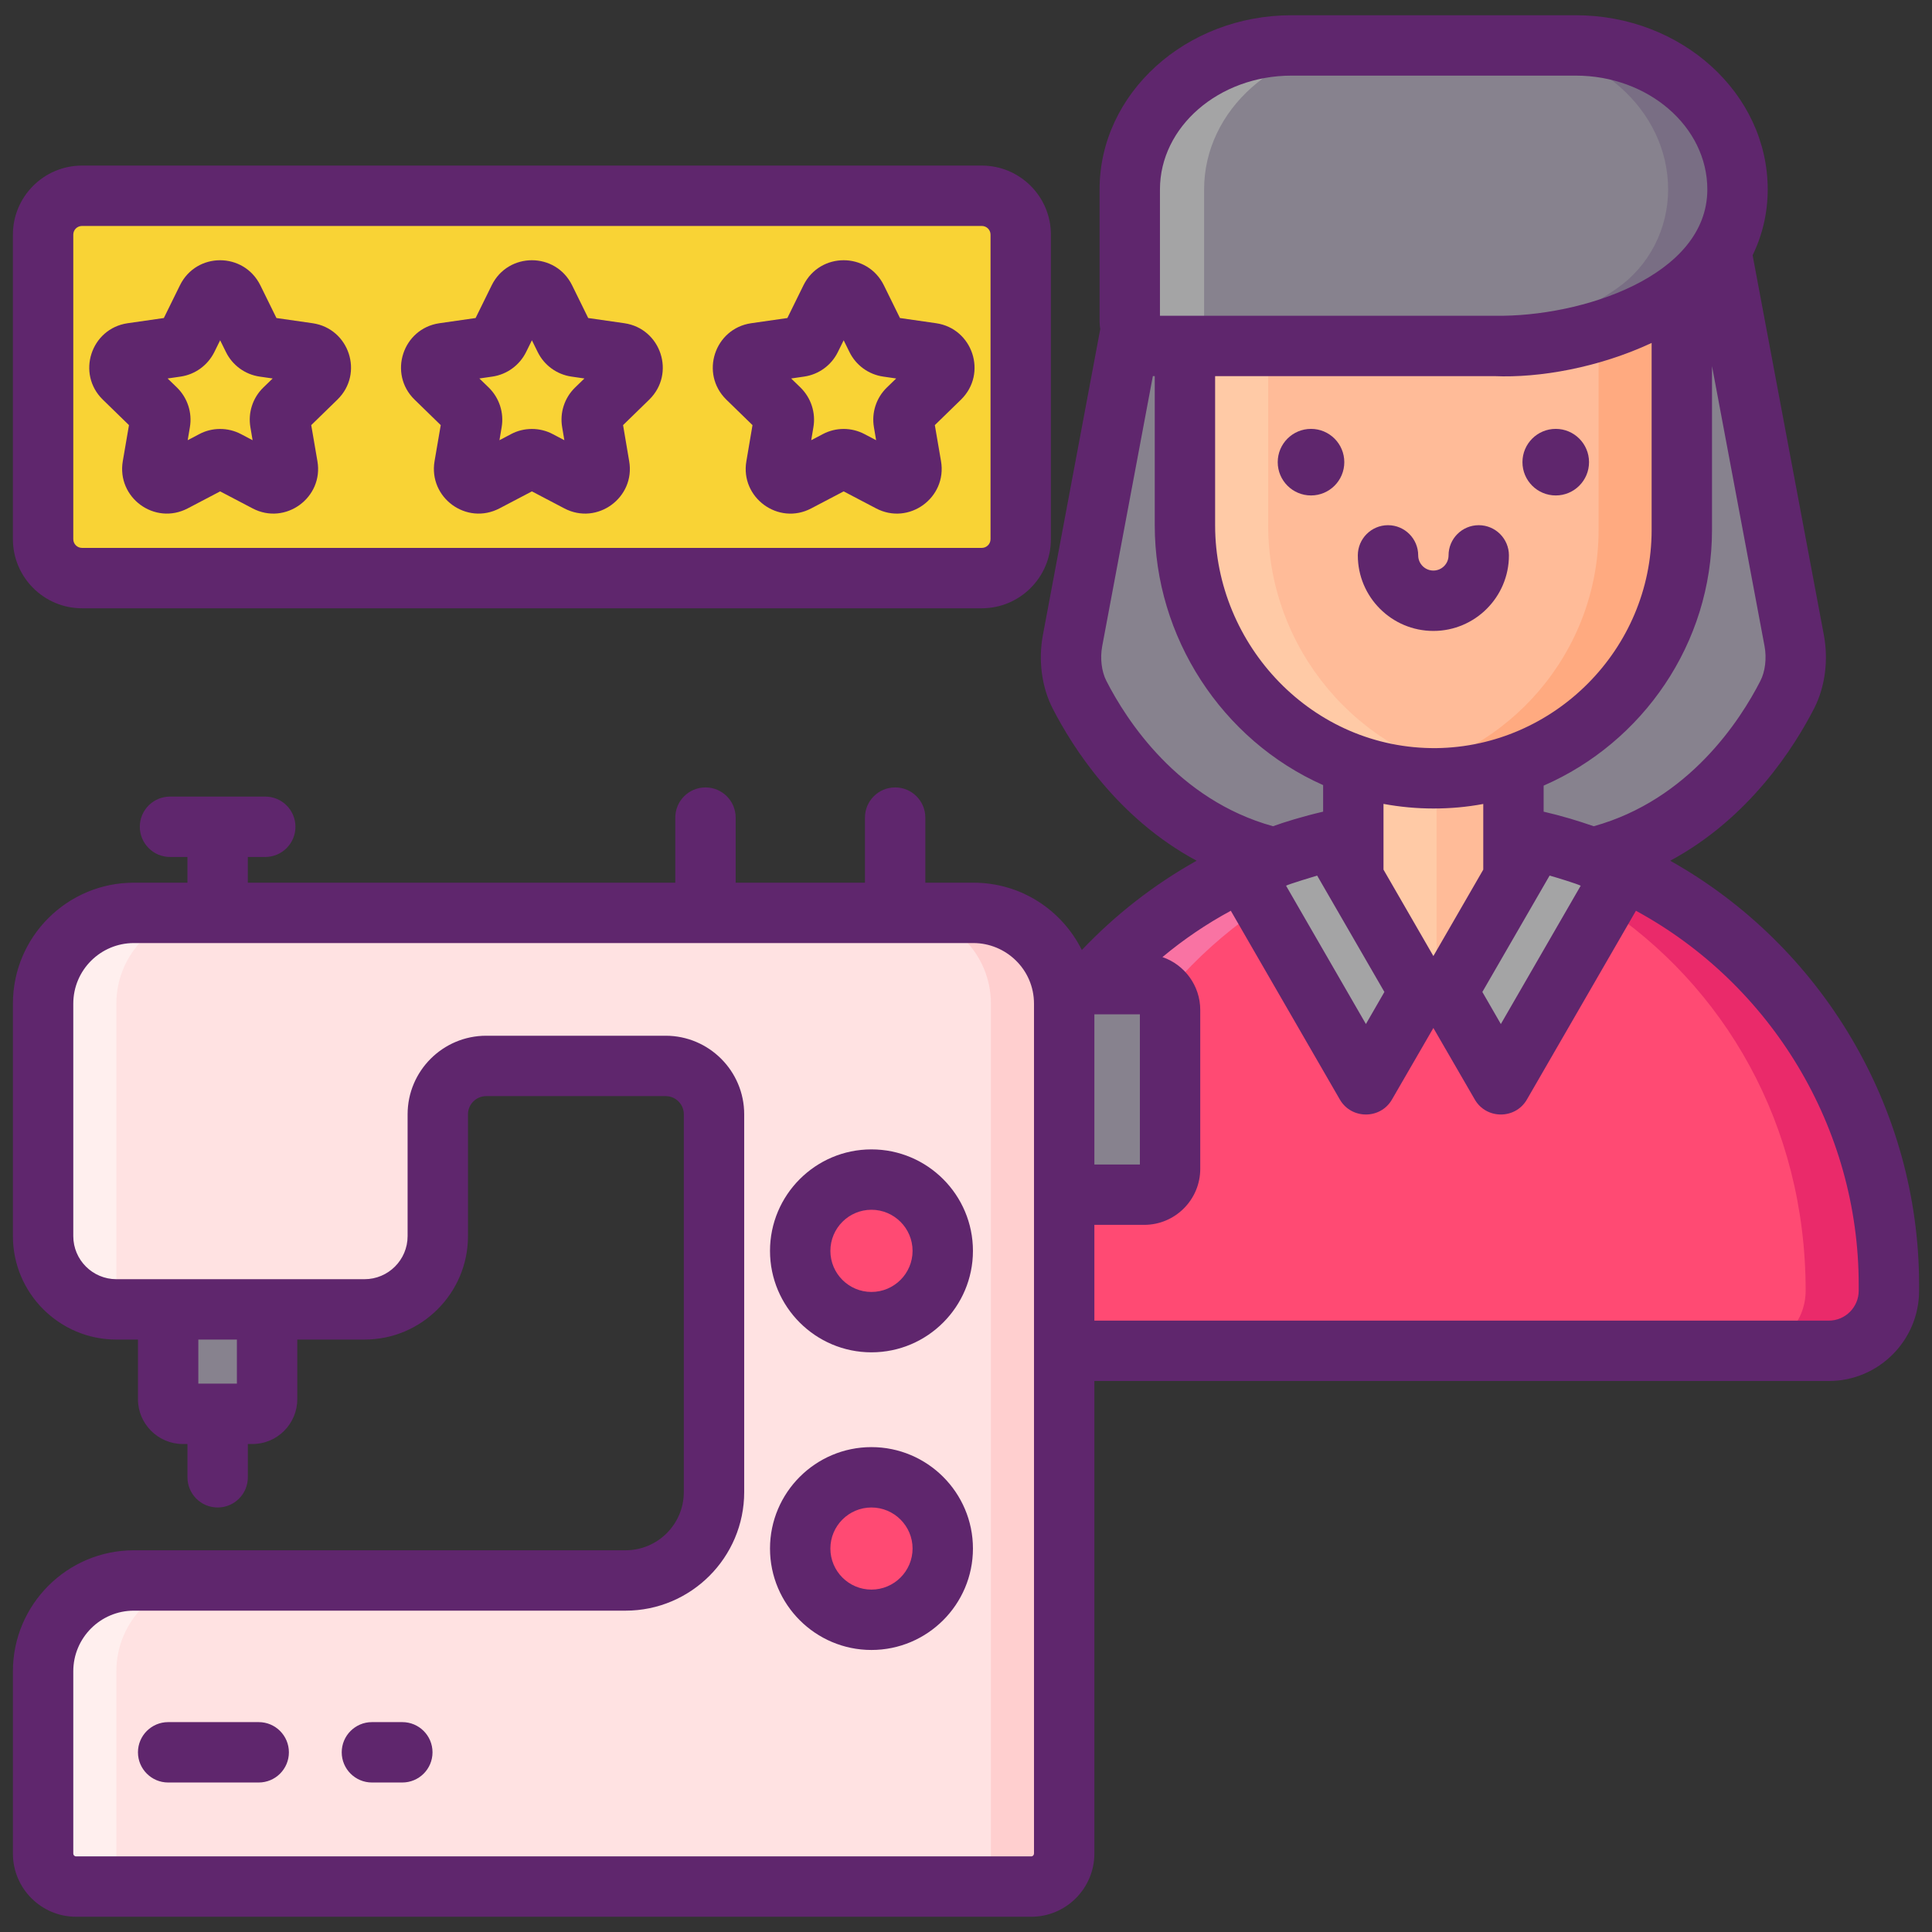 <svg id="Icon_Set" height="512" viewBox="0 0 256 256" width="512" xmlns="http://www.w3.org/2000/svg"><rect x="0" y="0" width="256" height="256" fill="#333333" stroke="none"/><g><path d="m130.093 76.596h-119.228c-2.848 0-5.157-2.309-5.157-5.157v-40.346c0-2.848 2.309-5.157 5.157-5.157h119.227c2.848 0 5.157 2.309 5.157 5.157v40.346c.001 2.848-2.308 5.157-5.156 5.157z" fill="#f9d335"/><g><g><path d="m227.855 32.191h-37.925-14.736-23.189l-9.887 52.683c-.464 2.473-.131 5.119.922 7.175 3.833 7.482 14.915 24.076 37.249 22.495h9.641v-.002.002h9.641c22.334 1.58 33.416-15.013 37.249-22.495 1.053-2.056 1.386-4.703.922-7.175z" fill="#87828e"/></g><g><g><g><g><g><path d="m180.794 36.32h-23.788v33.295c0 18.358 15.022 33.765 33.378 33.513 17.901-.245 32.47-14.964 32.469-32.921v-33.887z" fill="#ffbb98"/><path d="m195.491 102.657c-1.662.287-3.369.449-5.105.471-18.36.25-33.381-15.153-33.381-33.513v-25.937c0-4.068 3.295-7.356 7.356-7.356h11.034c-4.06 0-7.356 3.288-7.356 7.356v25.936c0 16.338 11.895 30.336 27.452 33.043z" fill="#ffcaa6"/><path d="m222.855 43.678v26.525c0 17.963-14.572 32.682-32.468 32.924-2.023.029-4.002-.133-5.929-.471 15.484-2.663 27.364-16.234 27.364-32.454v-26.524c0-4.068-3.295-7.356-7.356-7.356h11.034c4.059.001 7.355 3.289 7.355 7.356z" fill="#ffaa80"/><path d="m250.291 171.024c0 4.398-3.569 7.967-7.967 7.967h-104.788c-4.398 0-7.967-3.569-7.967-7.967 0-27.599 16.985-49.178 39.582-57.469.55-.199 1.108-.398 1.665-.582 5.999-2.008 12.421-3.091 19.106-3.091h.016c6.685 0 13.106 1.084 19.106 3.091.558.183 1.115.382 1.665.582 22.583 8.286 39.582 29.852 39.582 57.469z" fill="#ff4a73"/><path d="m250.292 171.022c0 4.399-3.568 7.974-7.966 7.974h-11.034c4.399 0 7.966-3.575 7.966-7.974 0-21.99-10.768-40.423-27.106-51.145-8.522-5.654-18.099-8.874-27.739-9.746 1.809-.169 3.648-.25 5.509-.25h.015c6.686 0 13.108 1.089 19.103 3.097.559.177 1.118.383 1.67.581 22.475 8.25 39.582 29.743 39.582 57.463z" fill="#ea2a6a"/><path d="m195.447 110.131c-9.81.888-19.354 4.183-27.739 9.746-16.222 10.645-27.106 28.973-27.106 51.145 0 4.399 3.568 7.974 7.966 7.974h-11.034c-4.399 0-7.966-3.575-7.966-7.974 0-27.54 16.915-49.142 39.581-57.463.552-.199 1.111-.405 1.67-.581 5.995-2.008 12.417-3.097 19.103-3.097h.015c1.862-.001 3.7.08 5.51.25z" fill="#f973a3"/><path d="m179.322 101.359h21.217v30.086h-21.217z" fill="#ffbb98"/><path d="m179.323 101.362h11.034v30.085h-11.034z" fill="#ffcaa6"/><g fill="#a4a4a5"><path d="m203.381 111.389c-.352.605-11.224 19.432-11.584 20.057l7.072 12.235 13.225-22.9 3.098-5.368z"/><path d="m176.479 111.389-11.811 4.024c4.009 6.946.79 1.372 16.323 28.268l7.072-12.235c-.36-.625-11.232-19.452-11.584-20.057z"/></g></g></g></g></g><g><path d="m208.796 6.024h-37.657c-11.839 0-21.436 8.542-21.436 19.08v7.109 10.322c0 1.827 1.481 3.308 3.308 3.308h45.082c11.407.164 19.892-3.856 25.27-7.572 4.319-2.984 6.868-7.917 6.868-13.167.001-10.537-9.596-19.08-21.435-19.08z" fill="#87828e"/><path d="m180.984 6.024c-11.83 0-21.434 8.54-21.434 19.079v20.744h-6.542c-1.827 0-3.308-1.481-3.308-3.308v-17.436c0-10.539 9.604-19.079 21.434-19.079z" fill="#a4a4a5"/><path d="m230.234 25.103v.001c0 5.25-2.549 10.184-6.869 13.167-5.379 3.715-13.864 7.736-25.271 7.576h-8.53c11.108 0 19.382-3.957 24.651-7.608 4.298-2.978 6.819-7.907 6.819-13.136 0-10.539-9.594-19.079-21.434-19.079h9.2c11.83 0 21.434 8.54 21.434 19.079z" fill="#796e84"/></g></g><g><path d="m139.799 130.403h15.243v27.9h-15.243z" fill="#87828e"/><path d="m141.014 132.999v112.605c0 2.415-1.957 4.372-4.372 4.372h-126.566c-2.411 0-4.366-1.955-4.366-4.366v-24.154c0-6.654 5.384-12.038 12.032-12.038h65.148c6.473 0 11.72-5.247 11.72-11.721v-50.044c0-3.542-2.872-6.414-6.414-6.414h-23.77c-3.542 0-6.414 2.872-6.414 6.414v16.14c0 5.362-4.347 9.709-9.709 9.709h-32.884c-5.362 0-9.709-4.347-9.709-9.709v-30.795c0-6.619 5.357-12.038 12.032-12.038h111.24c6.66.001 12.032 5.414 12.032 12.039z" fill="#ffe2e2"/><path d="m33.449 187.337h-9.223c-1.072 0-1.942-.869-1.942-1.942v-11.897h13.107v11.897c0 1.073-.87 1.942-1.942 1.942z" fill="#87828e"/><path d="m17.74 209.418h9.709c-6.647 0-12.032 5.385-12.032 12.039v28.517h-5.342c-2.412 0-4.367-1.955-4.367-4.367v-24.151c0-6.653 5.385-12.038 12.032-12.038z" fill="#ffefee"/><path d="m17.747 120.96h9.702c-6.647 0-12.032 5.391-12.032 12.039v40.501c-5.362 0-9.709-4.347-9.709-9.709v-30.793c0-6.649 5.39-12.038 12.039-12.038z" fill="#ffefee"/><path d="m141.012 132.992v112.615c0 2.412-1.955 4.367-4.367 4.367h-5.342v-116.976c0-6.647-5.385-12.039-12.032-12.039h9.709c6.645.001 12.032 5.388 12.032 12.033z" fill="#ffcfcf"/><g fill="#ff4a73"><circle cx="115.471" cy="165.747" r="9.444"/><circle cx="115.471" cy="205.19" r="9.444"/></g></g></g><g><g><g><path d="m30.9 39.561 2.626 5.321c.281.57.825.965 1.454 1.056l5.872.853c1.584.23 2.217 2.177 1.07 3.294l-4.249 4.142c-.455.444-.663 1.083-.555 1.709l1.003 5.848c.271 1.578-1.385 2.781-2.802 2.036l-5.252-2.761c-.563-.296-1.235-.296-1.797 0l-5.252 2.761c-1.417.745-3.073-.458-2.802-2.036l1.003-5.848c.107-.626-.1-1.266-.555-1.709l-4.249-4.142c-1.146-1.117-.514-3.064 1.07-3.294l5.872-.853c.629-.091 1.173-.486 1.454-1.056l2.626-5.321c.708-1.435 2.755-1.435 3.463 0z" fill="#f9d335"/></g></g><g><g><path d="m72.211 39.561 2.626 5.321c.281.57.825.965 1.454 1.056l5.872.853c1.584.23 2.217 2.177 1.07 3.294l-4.249 4.142c-.455.444-.663 1.083-.555 1.709l1.003 5.848c.271 1.578-1.385 2.781-2.802 2.036l-5.252-2.761c-.563-.296-1.235-.296-1.797 0l-5.252 2.761c-1.417.745-3.073-.458-2.802-2.036l1.003-5.848c.107-.626-.1-1.266-.555-1.709l-4.249-4.142c-1.146-1.117-.514-3.064 1.07-3.294l5.872-.853c.629-.091 1.173-.486 1.454-1.056l2.626-5.321c.708-1.435 2.755-1.435 3.463 0z" fill="#f9d335"/></g></g><g><g><path d="m113.522 39.561 2.626 5.321c.281.57.825.965 1.454 1.056l5.872.853c1.584.23 2.217 2.177 1.07 3.294l-4.249 4.142c-.455.444-.663 1.083-.555 1.709l1.003 5.848c.271 1.578-1.385 2.781-2.802 2.036l-5.252-2.761c-.563-.296-1.235-.296-1.797 0l-5.252 2.761c-1.417.745-3.073-.458-2.802-2.036l1.003-5.848c.107-.626-.1-1.266-.555-1.709l-4.249-4.142c-1.146-1.117-.514-3.064 1.07-3.294l5.872-.853c.629-.091 1.173-.486 1.454-1.056l2.626-5.321c.708-1.435 2.754-1.435 3.463 0z" fill="#f9d335"/></g></g></g></g><g fill="#5f266d"><path d="m173.716 65.65c2.436 0 4.411-1.975 4.411-4.411s-1.975-4.411-4.411-4.411-4.411 1.975-4.411 4.411 1.975 4.411 4.411 4.411z"/><path d="m206.144 65.65c2.436 0 4.411-1.975 4.411-4.411s-1.975-4.411-4.411-4.411-4.411 1.975-4.411 4.411 1.975 4.411 4.411 4.411z"/><path d="m221.31 114.05c10.48-5.63 16.44-15.05 19.07-20.18 1.45-2.83 1.92-6.38 1.29-9.73l-9.44-50.32c1.31-2.68 2-5.65 2-8.72 0-12.72-11.41-23.08-25.43-23.08h-37.66c-14.03 0-25.44 10.36-25.44 23.08v17.44c0 .36.03.72.09 1.07l-7.6 40.53c-.63 3.35-.16 6.9 1.29 9.73 2.63 5.13 8.59 14.55 19.08 20.18-5.69 3.18-10.8 7.19-15.21 11.83-2.668-5.335-8.094-8.92-14.37-8.92h-6.369v-8.622c0-2.209-1.791-4-4-4s-4 1.791-4 4v8.622h-17.131v-8.622c0-2.209-1.791-4-4-4s-4 1.791-4 4v8.622h-56.643v-3.408h2.311c2.209 0 4-1.791 4-4s-1.791-4-4-4h-12.621c-2.209 0-4 1.791-4 4s1.791 4 4 4h2.311v3.408h-7.098c-8.801 0-16.03 7.129-16.03 16.04v30.79c0 7.56 6.15 13.71 13.71 13.71h2.86v7.9c0 3.27 2.67 5.94 5.95 5.94h.61v4.41c0 2.21 1.79 4 4 4s4-1.79 4-4v-4.41h.61c3.28 0 5.94-2.67 5.94-5.94v-7.9h8.91c7.56 0 13.71-6.15 13.71-13.71v-16.14c0-1.33 1.09-2.41 2.42-2.41h23.77c1.33 0 2.41 1.08 2.41 2.41v50.05c0 4.26-3.46 7.72-7.72 7.72h-65.15c-8.84 0-16.03 7.19-16.03 16.04v24.15c0 4.61 3.75 8.37 8.37 8.37h126.56c4.62 0 8.37-3.76 8.37-8.38v-62.61h97.32c6.59 0 11.96-5.37 11.96-11.97v-.77c0-23.46-12.91-44.94-32.98-56.2zm-31.38 12.63c-.162-.281-6.417-11.111-6.61-11.45 0-3.537 0-3.811 0-8.71 2.16.4 4.38.61 6.62.61 2.301 0 4.482-.204 6.6-.6v8.7c-.193.339-6.448 11.169-6.61 11.45zm-19.52-9.32c.252-.168 3.786-1.246 4.12-1.34.289.487 8.628 14.93 8.91 15.42l-2.45 4.25c-11.275-19.53-9.929-17.198-10.58-18.33zm-9.4-67.52h37.03c5.907.252 13.78-1.114 20.81-4.4v24.77c0 15.836-12.926 28.722-28.52 28.92-16.462.151-29.32-13.661-29.32-29.52zm44.32 66.18c1 .277 3.596 1.078 4.12 1.34-.657 1.143.357-.616-10.58 18.33l-2.45-4.25c.281-.488 8.622-14.935 8.91-15.42zm28.48-30.41c.3 1.6.09 3.37-.55 4.61-2.66 5.21-9.47 15.76-22.08 19.26-2.177-.751-4.263-1.381-6.64-1.93v-3.45c13.1-5.71 22.31-18.81 22.31-33.89v-21.7zm-80.11-60.51c0-8.31 7.82-15.08 17.44-15.08h37.66c9.61 0 17.43 6.77 17.43 15.08 0 11.49-16.7 16.923-28.14 16.74-16.347 0-26.868 0-44.39 0 0-6.69 0-3.635 0-16.74zm-7.1 65.12c-.64-1.24-.85-3.01-.55-4.61l6.71-35.78c.08.01.17.01.25.01v19.77c0 14.769 8.852 28.442 22.31 34.42v3.52c-2.66.617-5.15 1.384-6.64 1.93-12.62-3.5-19.42-14.05-22.08-19.26zm-1.59 44.18h6.03v19.9h-6.03c0-7.68 0-12.05 0-19.9zm-118.73 43.1h5.11v5.84h-5.11zm110.73 68.1c0 .21-.16.38-.37.38h-126.56c-.21 0-.37-.17-.37-.37v-24.15c0-4.44 3.6-8.04 8.03-8.04h65.15c8.67 0 15.72-7.05 15.72-15.72v-50.05c0-5.74-4.67-10.41-10.41-10.41h-23.77c-5.75 0-10.42 4.67-10.42 10.41v16.14c0 3.15-2.56 5.71-5.71 5.71-11.651 0-20.924 0-32.88 0-3.15 0-5.71-2.56-5.71-5.71v-30.79c0-4.468 3.621-8.04 8.03-8.04h111.24c4.298 0 8.03 3.475 8.03 8.04zm109.28-74.58c0 2.19-1.78 3.97-3.96 3.97h-97.32v-12.69h6.6c4.1 0 7.43-3.33 7.43-7.43v-21.04c0-3.24-2.1-6.02-5.01-7.01 2.79-2.33 5.82-4.39 9.06-6.14l14.44 25c1.524 2.661 5.394 2.666 6.92 0l5.48-9.47 5.48 9.47c1.524 2.661 5.394 2.666 6.92 0l14.44-25c17.94 9.75 29.52 28.77 29.52 49.57z"/><path d="m189.93 83.602c5.52 0 10.011-4.491 10.011-10.011 0-2.209-1.791-4-4-4s-4 1.791-4 4c0 1.109-.902 2.011-2.011 2.011s-2.011-.902-2.011-2.011c0-2.209-1.791-4-4-4s-4 1.791-4 4c0 5.519 4.491 10.011 10.011 10.011z"/><path d="m53.31 228.19h-4.03c-2.2 0-4 1.79-4 4s1.8 4 4 4h4.03c2.21 0 4-1.79 4-4s-1.79-4-4-4z"/><path d="m34.28 228.19h-12c-2.2 0-4 1.79-4 4s1.8 4 4 4h12c2.21 0 4-1.79 4-4s-1.79-4-4-4z"/><path d="m115.47 152.3c-7.41 0-13.44 6.03-13.44 13.45 0 7.41 6.03 13.44 13.44 13.44 7.445 0 13.45-6.067 13.45-13.44 0-7.412-6.026-13.45-13.45-13.45zm0 18.89c-3 0-5.44-2.44-5.44-5.44 0-3.01 2.44-5.45 5.44-5.45s5.45 2.44 5.45 5.45c0 3-2.45 5.44-5.45 5.44z"/><path d="m115.47 191.75c-7.41 0-13.44 6.03-13.44 13.44s6.03 13.44 13.44 13.44 13.45-6.03 13.45-13.44-6.04-13.44-13.45-13.44zm0 18.88c-3 0-5.44-2.44-5.44-5.44s2.44-5.44 5.44-5.44 5.45 2.44 5.45 5.44-2.45 5.44-5.45 5.44z"/><path d="m17.09 56.33-.82 4.78c-.818 4.825 4.225 8.543 8.61 6.25l4.29-2.25 4.29 2.25c4.365 2.302 9.437-1.444 8.6-6.25l-.82-4.78 3.47-3.38c3.544-3.457 1.555-9.411-3.28-10.12l-4.8-.69-2.14-4.35c-2.208-4.416-8.461-4.402-10.64 0l-2.14 4.35-4.8.69c-4.872.714-6.801 6.694-3.29 10.12zm6.84-6.43c1.93-.28 3.6-1.5 4.47-3.25l.77-1.56.77 1.56c.86 1.75 2.53 2.97 4.46 3.25l1.73.25-1.25 1.21c-1.4 1.37-2.03 3.33-1.7 5.25l.29 1.72-1.54-.81c-1.754-.928-3.861-.887-5.52 0l-1.54.81.29-1.72c.33-1.92-.31-3.88-1.7-5.25l-1.25-1.21z"/><path d="m58.4 56.33-.82 4.78c-.819 4.825 4.225 8.543 8.61 6.25l4.29-2.25 4.29 2.25c4.365 2.302 9.437-1.444 8.6-6.25l-.81-4.78 3.47-3.38c3.532-3.466 1.54-9.412-3.29-10.12l-4.8-.69-2.14-4.35c-2.185-4.413-8.458-4.408-10.64 0l-2.14 4.35-4.8.69c-4.872.714-6.801 6.694-3.29 10.12zm6.84-6.43c1.93-.28 3.6-1.5 4.47-3.25l.77-1.56.77 1.56c.86 1.75 2.53 2.97 4.47 3.25l1.72.25-1.25 1.21c-1.4 1.37-2.03 3.33-1.7 5.25l.29 1.72-1.54-.81c-1.696-.907-3.823-.908-5.52 0l-1.54.81.29-1.72c.33-1.92-.31-3.88-1.7-5.25l-1.25-1.21z"/><path d="m99.71 56.33-.81 4.78c-.839 4.818 4.241 8.556 8.6 6.25l4.29-2.25 4.29 2.25c4.346 2.292 9.433-1.401 8.61-6.25l-.82-4.78 3.47-3.38c3.532-3.466 1.54-9.412-3.29-10.12l-4.8-.69-2.14-4.35c-2.185-4.413-8.458-4.408-10.64 0l-2.14 4.35-4.8.69c-4.836.709-6.817 6.658-3.29 10.12zm6.84-6.43c1.94-.28 3.61-1.5 4.47-3.25l.77-1.56.77 1.56c.86 1.75 2.53 2.97 4.47 3.25l1.72.25-1.25 1.21c-1.4 1.37-2.03 3.33-1.7 5.25l.29 1.72-1.54-.81c-1.73-.91-3.79-.91-5.52 0l-1.54.81.29-1.72c.33-1.92-.31-3.88-1.7-5.25l-1.25-1.21z"/><path d="m10.87 80.6h119.22c5.05 0 9.16-4.11 9.16-9.16v-40.35c0-5.05-4.11-9.15-9.16-9.15h-119.22c-5.05 0-9.16 4.1-9.16 9.15v40.35c0 5.05 4.11 9.16 9.16 9.16zm-1.16-49.51c0-.64.52-1.15 1.16-1.15h119.22c.64 0 1.16.51 1.16 1.15v40.35c0 .64-.52 1.16-1.16 1.16h-119.22c-.64 0-1.16-.52-1.16-1.16z"/></g></svg>
